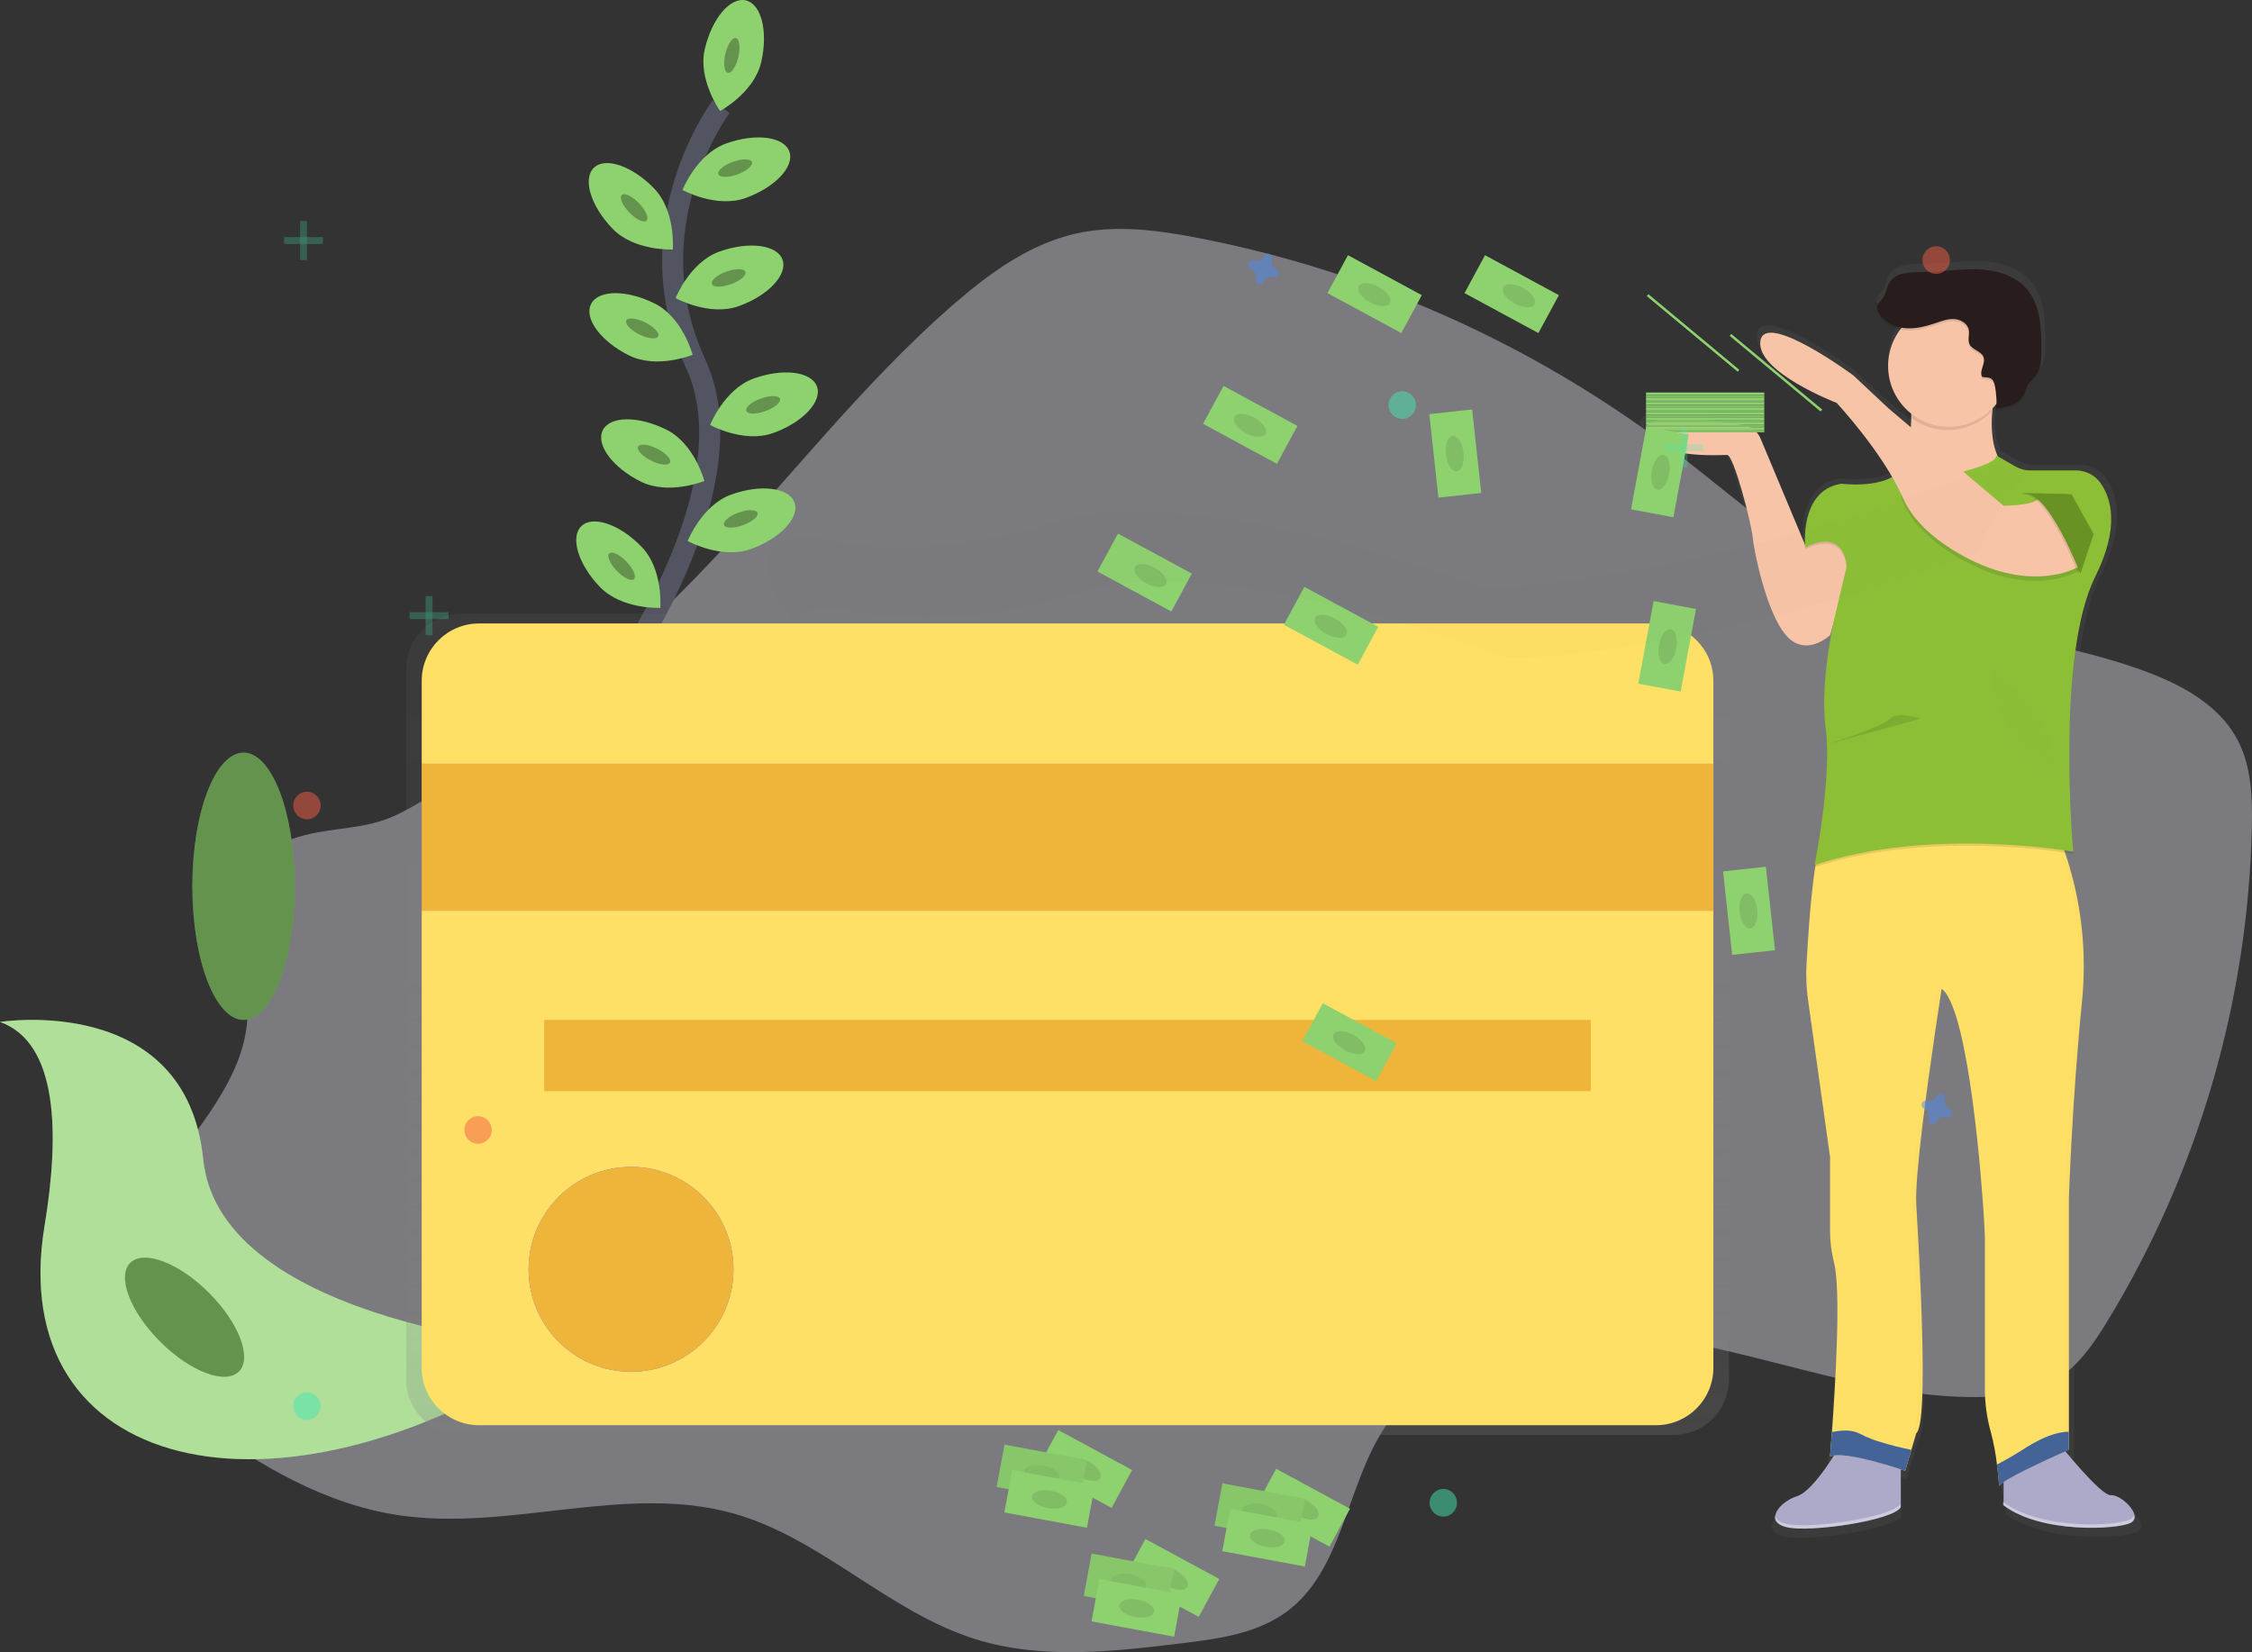 <svg width="214" height="157" viewBox="0 0 214 157" fill="none" xmlns="http://www.w3.org/2000/svg">
<rect x="0" y="0" width="214" height="157" fill="#333333" stroke="none"/>
<g clip-path="url(#clip0)">
<path opacity="0.4" d="M28.321 79.541C25.506 80.392 22.872 82.451 22.169 85.307C21.365 88.59 23.219 91.899 23.487 95.27C24.353 106.313 8.644 114.105 10.885 124.953C11.774 129.266 15.371 132.439 18.915 135.06C24.593 139.246 30.892 142.944 37.867 143.988C48.456 145.574 59.518 140.912 69.809 143.858C78.11 146.236 84.462 153.203 92.706 155.774C98.981 157.732 105.741 156.96 112.26 156.167C115.775 155.741 119.458 155.249 122.294 153.139C127.567 149.213 127.899 141.459 131.43 135.902C136.883 127.332 148.84 125.649 158.865 127.315C168.891 128.98 178.626 133.08 188.784 132.746C190.954 132.674 193.178 132.379 195.072 131.314C197.374 130.02 198.93 127.739 200.305 125.482C208.902 111.325 213.62 95.154 213.987 78.594C214.046 75.749 213.945 72.781 212.607 70.269C210.915 67.092 207.534 65.191 204.168 63.912C196.085 60.836 187.156 60.333 179.235 56.863C171.596 53.517 165.408 47.648 158.756 42.618C145.498 32.615 130.131 25.771 113.827 22.608C110.006 21.869 106.04 21.342 102.243 22.195C97.869 23.177 94.099 25.904 90.708 28.839C81.689 36.648 74.461 46.283 66.149 54.842C60.415 60.744 54.172 66.129 47.491 70.933C44.415 73.15 41.146 75.782 37.718 77.421C34.581 78.92 31.639 78.542 28.321 79.541Z" fill="#E7E5EE"/>
<path d="M68.524 10.138C68.524 10.138 60.032 21.417 66.107 34.563C72.182 47.709 55.519 68.832 55.519 68.832" stroke="#535461" stroke-width="2" stroke-miterlimit="10"/>
<path d="M72.332 5.917C71.657 8.82 68.43 10.549 68.43 10.549C68.43 10.549 66.298 7.572 66.973 4.669C67.647 1.766 69.39 -0.308 70.875 0.037C72.36 0.382 73.006 3.015 72.332 5.917Z" fill="#8ED16F"/>
<path d="M70.164 5.412C70.376 4.5 70.271 3.697 69.929 3.618C69.588 3.538 69.139 4.212 68.927 5.124C68.715 6.035 68.82 6.838 69.161 6.918C69.503 6.997 69.952 6.323 70.164 5.412Z" fill="#8ED16F"/>
<path opacity="0.3" d="M70.164 5.412C70.376 4.5 70.271 3.697 69.929 3.618C69.588 3.538 69.139 4.212 68.927 5.124C68.715 6.035 68.82 6.838 69.161 6.918C69.503 6.997 69.952 6.323 70.164 5.412Z" fill="black"/>
<path d="M70.864 18.813C68.06 19.824 64.855 18.053 64.855 18.053C64.855 18.053 66.195 14.645 69.001 13.636C71.806 12.628 74.493 12.977 75.01 14.397C75.526 15.816 73.667 17.802 70.864 18.813Z" fill="#8ED16F"/>
<path d="M70.076 16.575C70.956 16.257 71.572 15.732 71.453 15.402C71.334 15.072 70.524 15.063 69.645 15.381C68.765 15.699 68.149 16.224 68.268 16.554C68.387 16.884 69.197 16.893 70.076 16.575Z" fill="#8ED16F"/>
<path opacity="0.3" d="M70.076 16.575C70.956 16.257 71.572 15.732 71.453 15.402C71.334 15.072 70.524 15.063 69.645 15.381C68.765 15.699 68.149 16.224 68.268 16.554C68.387 16.884 69.197 16.893 70.076 16.575Z" fill="black"/>
<path d="M70.211 29.09C67.408 30.101 64.202 28.329 64.202 28.329C64.202 28.329 65.543 24.922 68.348 23.913C71.154 22.904 73.841 23.254 74.357 24.673C74.874 26.093 73.015 28.081 70.211 29.09Z" fill="#8ED16F"/>
<path d="M69.456 27.007C70.337 26.69 70.954 26.166 70.835 25.836C70.716 25.506 69.906 25.495 69.026 25.812C68.146 26.129 67.529 26.654 67.647 26.984C67.766 27.314 68.576 27.324 69.456 27.007Z" fill="#8ED16F"/>
<path opacity="0.3" d="M69.456 27.007C70.337 26.69 70.954 26.166 70.835 25.836C70.716 25.506 69.906 25.495 69.026 25.812C68.146 26.129 67.529 26.654 67.647 26.984C67.766 27.314 68.576 27.324 69.456 27.007Z" fill="black"/>
<path d="M73.487 41.146C70.684 42.157 67.478 40.386 67.478 40.386C67.478 40.386 68.818 36.978 71.624 35.97C74.43 34.961 77.117 35.31 77.633 36.73C78.15 38.149 76.291 40.142 73.487 41.146Z" fill="#8ED16F"/>
<path d="M72.733 39.069C73.613 38.752 74.23 38.228 74.112 37.898C73.993 37.568 73.183 37.557 72.303 37.874C71.422 38.191 70.805 38.715 70.924 39.045C71.043 39.376 71.853 39.386 72.733 39.069Z" fill="#8ED16F"/>
<path opacity="0.3" d="M72.733 39.069C73.613 38.752 74.23 38.228 74.112 37.898C73.993 37.568 73.183 37.557 72.303 37.874C71.422 38.191 70.805 38.715 70.924 39.045C71.043 39.376 71.853 39.386 72.733 39.069Z" fill="black"/>
<path d="M71.356 52.172C68.552 53.183 65.347 51.412 65.347 51.412C65.347 51.412 66.687 48.004 69.493 46.995C72.299 45.987 74.986 46.336 75.502 47.756C76.018 49.175 74.162 51.164 71.356 52.172Z" fill="#8ED16F"/>
<path d="M70.608 49.908C71.487 49.59 72.103 49.064 71.984 48.735C71.865 48.405 71.055 48.396 70.176 48.714C69.296 49.032 68.68 49.557 68.799 49.887C68.918 50.216 69.728 50.226 70.608 49.908Z" fill="#8ED16F"/>
<path opacity="0.3" d="M70.608 49.908C71.487 49.59 72.103 49.064 71.984 48.735C71.865 48.405 71.055 48.396 70.176 48.714C69.296 49.032 68.68 49.557 68.799 49.887C68.918 50.216 69.728 50.226 70.608 49.908Z" fill="black"/>
<path d="M58.206 21.733C60.276 23.878 63.934 23.711 63.934 23.711C63.934 23.711 64.235 20.061 62.166 17.916C60.096 15.772 57.532 14.889 56.438 15.939C55.343 16.989 56.137 19.589 58.206 21.733Z" fill="#8ED16F"/>
<path d="M61.441 20.972C61.693 20.729 61.371 19.985 60.721 19.312C60.072 18.639 59.34 18.291 59.088 18.535C58.836 18.778 59.158 19.521 59.808 20.194C60.457 20.868 61.189 21.216 61.441 20.972Z" fill="#8ED16F"/>
<path opacity="0.3" d="M61.441 20.972C61.693 20.729 61.371 19.985 60.721 19.312C60.072 18.639 59.34 18.291 59.088 18.535C58.836 18.778 59.158 19.521 59.808 20.194C60.457 20.868 61.189 21.216 61.441 20.972Z" fill="black"/>
<path d="M57.018 55.789C59.087 57.933 62.745 57.766 62.745 57.766C62.745 57.766 63.047 54.117 60.977 51.972C58.907 49.828 56.343 48.944 55.249 49.995C54.155 51.045 54.948 53.644 57.018 55.789Z" fill="#8ED16F"/>
<path d="M60.249 55.031C60.502 54.787 60.18 54.044 59.53 53.371C58.88 52.698 58.149 52.35 57.896 52.593C57.644 52.837 57.966 53.58 58.616 54.253C59.266 54.926 59.997 55.274 60.249 55.031Z" fill="#8ED16F"/>
<path opacity="0.3" d="M60.249 55.031C60.502 54.787 60.18 54.044 59.53 53.371C58.88 52.698 58.149 52.35 57.896 52.593C57.644 52.837 57.966 53.58 58.616 54.253C59.266 54.926 59.997 55.274 60.249 55.031Z" fill="black"/>
<path d="M59.762 33.77C62.429 35.102 65.819 33.717 65.819 33.717C65.819 33.717 64.885 30.177 62.22 28.846C59.555 27.514 56.842 27.528 56.163 28.899C55.484 30.27 57.094 32.438 59.762 33.77Z" fill="#8ED16F"/>
<path d="M62.55 31.967C62.706 31.653 62.154 31.06 61.317 30.642C60.48 30.224 59.675 30.14 59.518 30.454C59.362 30.768 59.913 31.361 60.75 31.779C61.587 32.196 62.393 32.281 62.55 31.967Z" fill="#8ED16F"/>
<path opacity="0.3" d="M62.55 31.967C62.706 31.653 62.154 31.06 61.317 30.642C60.48 30.224 59.675 30.14 59.518 30.454C59.362 30.768 59.913 31.361 60.75 31.779C61.587 32.196 62.393 32.281 62.55 31.967Z" fill="black"/>
<path d="M60.88 45.761C63.547 47.092 66.938 45.708 66.938 45.708C66.938 45.708 66.004 42.168 63.339 40.836C60.674 39.505 57.96 39.518 57.281 40.889C56.602 42.26 58.224 44.442 60.88 45.761Z" fill="#8ED16F"/>
<path d="M63.669 43.959C63.825 43.645 63.274 43.052 62.437 42.634C61.599 42.217 60.794 42.132 60.637 42.446C60.481 42.76 61.032 43.353 61.87 43.771C62.707 44.189 63.512 44.273 63.669 43.959Z" fill="#8ED16F"/>
<path opacity="0.3" d="M63.669 43.959C63.825 43.645 63.274 43.052 62.437 42.634C61.599 42.217 60.794 42.132 60.637 42.446C60.481 42.76 61.032 43.353 61.87 43.771C62.707 44.189 63.512 44.273 63.669 43.959Z" fill="black"/>
<path d="M0 97.115C0 97.115 17.698 94.296 19.311 110.158C20.923 126.02 53.342 128.22 53.342 128.22C53.342 128.22 53.122 128.365 52.733 128.624C25.966 146.202 0.378 139.817 4.234 116.484C5.671 107.807 5.552 99.095 0 97.115Z" fill="#8ED16F"/>
<g opacity="0.3">
<path d="M0 97.115C0 97.115 17.698 94.296 19.311 110.158C20.923 126.02 53.342 128.22 53.342 128.22C53.342 128.22 53.122 128.365 52.733 128.624C25.966 146.202 0.378 139.817 4.234 116.484C5.671 107.807 5.552 99.095 0 97.115Z" fill="white"/>
</g>
<path d="M23.145 96.92C25.832 96.92 28.011 91.235 28.011 84.222C28.011 77.209 25.832 71.524 23.145 71.524C20.457 71.524 18.278 77.209 18.278 84.222C18.278 91.235 20.457 96.92 23.145 96.92Z" fill="#8ED16F"/>
<path opacity="0.3" d="M23.145 96.92C25.832 96.92 28.011 91.235 28.011 84.222C28.011 77.209 25.832 71.524 23.145 71.524C20.457 71.524 18.278 77.209 18.278 84.222C18.278 91.235 20.457 96.92 23.145 96.92Z" fill="black"/>
<path d="M22.7 130.339C23.981 129.057 22.708 125.707 19.857 122.856C17.006 120.004 13.656 118.731 12.375 120.013C11.094 121.294 12.366 124.644 15.218 127.495C18.069 130.347 21.419 131.62 22.7 130.339Z" fill="#8ED16F"/>
<path opacity="0.3" d="M22.7 130.339C23.981 129.057 22.708 125.707 19.857 122.856C17.006 120.004 13.656 118.731 12.375 120.013C11.094 121.294 12.366 124.644 15.218 127.495C18.069 130.347 21.419 131.62 22.7 130.339Z" fill="black"/>
<path d="M159.048 58.329H43.844C42.452 58.329 41.117 58.882 40.132 59.867C39.148 60.851 38.595 62.186 38.595 63.578V131.107C38.595 132.5 39.148 133.835 40.132 134.819C41.117 135.804 42.452 136.357 43.844 136.357H159.048C160.44 136.357 161.775 135.804 162.759 134.819C163.744 133.835 164.297 132.5 164.297 131.107V63.578C164.297 62.186 163.744 60.851 162.759 59.867C161.775 58.882 160.44 58.329 159.048 58.329Z" fill="url(#paint0_linear)"/>
<path d="M157.365 59.248H45.525C42.514 59.248 40.074 61.688 40.074 64.699V129.987C40.074 132.998 42.514 135.438 45.525 135.438H157.365C160.375 135.438 162.816 132.998 162.816 129.987V64.699C162.816 61.688 160.375 59.248 157.365 59.248Z" fill="#FFE066"/>
<path d="M162.816 72.581H40.074V86.549H162.816V72.581Z" fill="#6C63FF"/>
<path d="M162.816 72.581H40.074V86.549H162.816V72.581Z" fill="#EFB53A"/>
<path d="M151.177 96.92H51.714V103.692H151.177V96.92Z" fill="#EFB53A"/>
<path d="M59.966 130.36C65.343 130.36 69.701 126.001 69.701 120.624C69.701 115.247 65.343 110.888 59.966 110.888C54.589 110.888 50.231 115.247 50.231 120.624C50.231 126.001 54.589 130.36 59.966 130.36Z" fill="#6C63FF"/>
<path d="M59.966 130.36C65.343 130.36 69.701 126.001 69.701 120.624C69.701 115.247 65.343 110.888 59.966 110.888C54.589 110.888 50.231 115.247 50.231 120.624C50.231 126.001 54.589 130.36 59.966 130.36Z" fill="#EFB53A"/>
<path d="M155.838 40.461C155.995 40.958 156.328 41.38 156.776 41.647C158.795 42.981 163.185 42.697 163.712 42.697C163.824 42.697 163.971 42.897 164.134 43.234C164.91 44.833 166.111 49.522 166.193 50.577C166.3 51.853 167.487 57.828 169.429 60.054C169.488 60.122 169.548 60.186 169.605 60.245C171.51 62.159 173.744 60.054 173.744 60.054L174.065 58.94C173.975 59.379 173.874 59.891 173.773 60.465C173.722 60.752 173.672 61.058 173.623 61.372C173.334 63.143 173.182 64.933 173.169 66.727C173.164 67.378 173.191 68.029 173.252 68.678C173.27 68.858 173.289 69.036 173.314 69.21C173.413 70 173.461 70.795 173.459 71.592C173.441 76.32 172.235 82.202 172.235 82.202L172.281 82.187C172.252 82.334 172.235 82.407 172.235 82.407L172.305 82.385C172.271 82.603 172.239 82.826 172.208 83.055C171.8 86.021 171.565 89.713 171.453 91.844C171.395 92.968 171.445 94.096 171.602 95.21L173.746 110.308V117.339C173.739 118.404 173.869 119.466 174.133 120.499C174.832 123.155 174.256 132.428 173.933 136.827C173.843 138.026 173.773 138.866 173.753 139.107V139.18L173.814 139.156C173.814 139.206 173.814 139.233 173.814 139.233C173.906 139.194 174.002 139.165 174.1 139.149C173.25 140.468 171.71 142.647 170.525 143.014C169.827 143.227 169.207 143.638 168.739 144.199L168.708 144.24L168.664 144.302C168.518 144.498 168.429 144.731 168.407 144.974C168.39 144.932 168.377 144.889 168.368 144.845C168.278 145.335 168.572 145.783 169.497 146C170.036 146.103 170.585 146.147 171.134 146.132C174.342 146.132 180.035 145.146 180.663 144.084V140.424L180.766 140.457V140.49L181.159 140.619L182.238 136.998C183.532 136.04 182.458 118.895 182.238 114.955C182.041 111.365 184.262 97.082 184.655 94.566L184.602 94.503L184.662 94.136C184.741 94.193 184.814 94.258 184.881 94.329C185.01 94.482 185.123 94.649 185.218 94.826C185.403 95.14 185.563 95.469 185.694 95.81C187.865 101.224 188.843 116.706 188.843 118.095V132.654C188.838 134.091 189.038 135.521 189.436 136.901C189.635 137.628 189.789 138.366 189.897 139.112C189.944 139.404 189.983 139.694 190.02 139.971C190.058 140.248 190.095 140.564 190.124 140.824C190.124 140.892 190.139 140.958 190.146 141.019C190.152 141.081 190.146 141.078 190.146 141.109C190.205 141.683 190.236 142.058 190.236 142.058C190.244 142.027 190.259 141.998 190.28 141.973L190.291 142.111C190.306 142.059 190.336 142.012 190.376 141.975C190.466 141.887 190.563 141.808 190.666 141.738V143.588L190.614 143.548V143.867C192.85 145.554 196.491 146.064 199.286 146.044C201.098 146.044 202.566 145.825 203.076 145.57C203.805 145.211 203.405 144.377 202.742 143.737C202.228 143.241 201.558 142.858 201.134 142.907C200.426 142.983 198.007 140.243 196.739 138.743L196.882 138.679L197.084 138.591V114.316C197.084 114.316 197.409 104.731 198.378 95.252C198.838 90.474 198.273 85.652 196.72 81.11L196.689 81.02L196.983 81.066C197.295 81.115 197.462 81.143 197.462 81.143C197.462 81.143 197.462 81.069 197.442 80.924H197.462C197.462 80.924 197.084 76.812 197.08 71.649C197.08 65.795 197.574 58.658 199.62 54.62C200.797 52.295 201.191 50.445 201.158 48.986C201.209 47.702 200.84 46.437 200.105 45.383C199.797 44.958 199.378 44.627 198.895 44.425L198.853 44.4H198.831C198.478 44.257 198.1 44.183 197.719 44.181H193.301C192.789 44.181 192.287 44.048 191.842 43.796L190.113 42.816C189.537 41.557 189.454 39.997 189.577 38.534C189.577 38.417 189.599 38.301 189.61 38.186L189.735 38.055C189.832 37.951 189.922 37.835 190.009 37.736C190.007 37.823 190.001 37.909 189.99 37.995C189.968 38.134 189.93 38.215 189.871 38.233C190.816 38.109 191.87 37.923 192.45 37.193C192.475 37.165 192.497 37.134 192.519 37.103C192.69 36.826 192.832 36.531 192.943 36.224C193.024 36.015 193.133 35.817 193.266 35.635C193.411 35.446 193.6 35.293 193.756 35.112L193.782 35.082C194.338 34.422 194.369 33.478 194.375 32.616C194.386 30.524 194.325 28.222 192.925 26.653C191.763 25.348 189.908 24.853 188.149 24.796C186.389 24.739 184.633 25.055 182.875 25.064C181.68 25.064 180.239 25.044 179.58 26.033C179.257 26.519 179.217 27.154 178.866 27.62C178.664 27.888 178.354 28.119 178.336 28.453C178.334 28.607 178.373 28.758 178.45 28.892V28.907C178.877 29.747 179.782 30.27 180.727 30.434C180.567 30.627 180.42 30.829 180.287 31.041C179.71 31.963 179.406 33.029 179.408 34.117C179.408 34.245 179.408 34.37 179.422 34.495C179.52 35.972 180.178 37.356 181.263 38.364C181.245 38.487 181.228 38.611 181.208 38.731L181.247 38.767C181.372 38.879 181.501 38.986 181.636 39.087L181.685 39.125C181.685 39.202 181.685 39.279 181.685 39.344C181.685 39.472 181.685 39.602 181.671 39.727C181.658 39.852 181.671 39.929 181.658 40.03L181.63 40.006L179.483 38.213L176.031 35.018C176.031 35.018 167.401 28.736 166.968 31.722C166.916 32.252 167.062 32.783 167.379 33.212C168.963 35.629 174.41 37.685 174.41 37.685C174.41 37.685 177.657 41.12 179.83 44.822C179.753 44.864 179.676 44.904 179.595 44.941C177.662 45.84 174.841 45.459 174.841 45.459C171.582 45.967 171.288 49.538 171.305 50.981C171.305 51.049 171.305 51.115 171.305 51.175C171.305 51.234 171.305 51.247 171.305 51.28L166.981 41.126L166.968 41.096C166.827 40.765 166.605 40.475 166.322 40.253C166.04 40.031 165.706 39.884 165.351 39.826C162.46 39.34 155.233 38.327 155.838 40.461ZM173.94 139.118C174.003 139.103 174.067 139.092 174.131 139.083L174.111 139.114L173.94 139.118Z" fill="url(#paint1_linear)"/>
<path d="M195.544 137.042C195.544 137.042 199.64 142.19 200.586 142.085C201.533 141.979 203.737 144.08 202.478 144.721C201.219 145.363 193.971 145.772 190.394 143.041V138.925L195.544 137.042Z" fill="#ACA9C9"/>
<path d="M174.85 137.356C174.85 137.356 172.433 141.663 170.754 142.19C169.075 142.718 167.603 144.607 169.809 145.133C172.015 145.658 179.894 144.502 180.628 143.241V137.671L174.85 137.356Z" fill="#ACA9C9"/>
<path d="M171.815 95.048L173.903 109.941V116.864C173.896 117.915 174.023 118.962 174.28 119.98C174.962 122.602 174.401 131.747 174.085 136.086C173.982 137.501 173.903 138.407 173.903 138.407C175.267 137.776 181.045 139.771 181.045 139.771L181.63 137.783L182.096 136.201C183.357 135.256 182.315 118.343 182.096 114.447C181.953 111.787 183.139 103.16 183.899 97.99C184.119 96.529 184.297 95.353 184.405 94.646C184.473 94.206 184.51 93.962 184.51 93.962C184.742 94.151 184.934 94.383 185.077 94.646C185.258 94.956 185.413 95.281 185.541 95.617C187.654 100.958 188.617 116.229 188.617 117.59V131.951C188.612 133.368 188.807 134.778 189.195 136.141C189.455 137.135 189.645 138.146 189.764 139.167C189.913 140.307 189.983 141.226 189.983 141.226C190.089 140.595 196.601 137.758 196.601 137.758V113.808C196.601 113.808 196.915 104.36 197.862 95.004C198.269 90.748 197.859 86.454 196.654 82.352C196.392 81.457 196.131 80.7 195.905 80.1C195.52 79.078 195.245 78.513 195.245 78.513H173.793C173.432 78.581 173.134 79.306 172.863 80.407C172.688 81.145 172.534 82.051 172.4 83.044C172.002 85.969 171.774 89.609 171.664 91.714C171.608 92.828 171.659 93.944 171.815 95.048Z" fill="#FFE066"/>
<g opacity="0.1">
<path opacity="0.1" d="M196.223 137.827V113.876C196.223 113.876 196.537 104.428 197.484 95.072C198.431 85.716 194.847 78.579 194.847 78.579H195.267C195.267 78.579 198.837 85.722 197.904 95.072C196.97 104.421 196.642 113.876 196.642 113.876V137.827C196.642 137.827 190.13 140.663 190.025 141.294C190.025 141.294 190.025 141.153 189.992 140.912C191.411 139.925 196.223 137.827 196.223 137.827Z" fill="black"/>
<path opacity="0.1" d="M174.533 138.341C174.335 138.345 174.139 138.385 173.955 138.459V138.354C174.147 138.335 174.34 138.33 174.533 138.341Z" fill="black"/>
<path opacity="0.1" d="M181.728 136.253C182.989 135.308 181.948 118.396 181.728 114.5C181.509 110.604 184.145 94.017 184.145 94.017C184.283 94.124 184.405 94.249 184.508 94.391C184.121 96.869 181.959 110.96 182.15 114.5C182.37 118.387 183.411 135.3 182.15 136.253L181.1 139.824L180.718 139.696L181.728 136.253Z" fill="black"/>
</g>
<path d="M176.108 52.583L173.911 60.357C173.911 60.357 171.6 62.554 169.71 60.357C167.821 58.16 166.656 52.269 166.542 51.008C166.428 49.746 164.756 43.234 164.125 43.234C163.495 43.234 157.193 43.653 156.457 41.036C155.868 38.931 162.904 39.938 165.72 40.41C166.067 40.469 166.394 40.615 166.669 40.834C166.944 41.053 167.16 41.338 167.296 41.663L171.615 51.979C171.615 51.979 173.902 49.327 176.108 52.583Z" fill="#F7C4A7"/>
<path d="M190.289 34.515C190.289 34.515 187.558 42.183 191.025 44.915C194.492 47.646 178.626 48.382 178.626 48.382L180.779 46.334C180.779 46.334 182.302 40.294 181.252 35.251L190.289 34.515Z" fill="#F7C4A7"/>
<path opacity="0.1" d="M186.927 44.915C186.927 44.915 189.711 44.231 189.711 43.497L192.178 44.915H198.376C198.376 44.915 202.894 47.435 199.112 55C195.331 62.565 197.012 81.148 197.012 81.148C197.012 81.148 183.568 78.731 172.433 82.409C172.433 82.409 174.113 74.11 173.483 69.383C172.852 64.657 174.533 58.039 174.533 58.039L175.478 54.046C175.478 54.046 175.425 50.311 171.538 52.207C171.538 52.207 170.961 46.798 174.953 46.167C174.953 46.167 179.567 46.798 180.94 44.486C180.94 44.495 183.987 46.281 186.927 44.915Z" fill="black"/>
<path d="M186.927 44.706C186.927 44.706 189.711 44.023 189.711 43.289L191.519 44.328C191.951 44.575 192.441 44.706 192.939 44.706H197.273C197.727 44.705 198.173 44.811 198.577 45.017C198.981 45.222 199.33 45.521 199.596 45.888C200.591 47.288 201.483 50.047 199.112 54.791C195.331 62.354 197.012 80.939 197.012 80.939C197.012 80.939 183.568 78.522 172.433 82.2C172.433 82.2 174.114 73.901 173.483 69.175C172.852 64.448 174.533 57.846 174.533 57.846L175.478 53.853C175.478 53.853 175.425 50.118 171.538 52.014C171.538 52.014 170.976 46.754 174.788 46.002C174.894 45.979 175.003 45.971 175.111 45.98C175.926 46.066 179.725 46.341 180.942 44.282C180.94 44.284 183.987 46.07 186.927 44.706Z" fill="#8CBF36"/>
<path opacity="0.1" d="M197.537 54.264C197.537 54.264 194.175 56.365 188.713 54.264C188.713 54.264 182.726 52.067 180.835 47.751C178.943 43.436 190.392 48.487 190.392 48.487C190.392 48.487 192.809 48.487 193.543 47.962C194.277 47.437 199.427 51.952 197.537 54.264Z" fill="black"/>
<path d="M197.537 53.844C197.537 53.844 194.175 55.945 188.713 53.844C188.713 53.844 182.726 51.647 180.835 47.332C178.943 43.016 174.533 38.29 174.533 38.29C174.533 38.29 166.865 35.348 167.283 32.408C167.7 29.468 176.106 35.664 176.106 35.664L179.468 38.815L190.392 48.059C190.392 48.059 192.809 48.059 193.543 47.534C194.277 47.009 199.427 51.533 197.537 53.844Z" fill="#F7C4A7"/>
<path opacity="0.1" d="M181.151 35.565L190.183 34.829C189.719 36.218 189.403 37.652 189.24 39.107C188.19 40.196 186.755 40.829 185.243 40.87C183.731 40.911 182.263 40.357 181.155 39.327C181.385 38.083 181.384 36.808 181.151 35.565Z" fill="black"/>
<path d="M185.196 40.555C188.386 40.555 190.972 37.969 190.972 34.779C190.972 31.588 188.386 29.002 185.196 29.002C182.006 29.002 179.42 31.588 179.42 34.779C179.42 37.969 182.006 40.555 185.196 40.555Z" fill="#F7C4A7"/>
<path opacity="0.1" d="M188.366 36.033C188.028 35.475 188.716 34.748 188.489 34.137C188.28 33.575 187.45 33.478 187.171 32.953C186.951 32.529 187.171 32.008 187.083 31.54C186.958 30.936 186.307 30.56 185.69 30.529C185.073 30.498 184.477 30.729 183.891 30.927C182.935 31.25 181.929 31.498 180.927 31.384C179.925 31.27 178.925 30.725 178.479 29.83C178.406 29.7 178.368 29.553 178.367 29.404C178.385 29.075 178.688 28.848 178.883 28.584C179.226 28.125 179.266 27.499 179.578 27.02C180.215 26.044 181.614 26.069 182.779 26.064C184.493 26.064 186.198 25.743 187.911 25.8C189.625 25.858 191.427 26.343 192.563 27.631C193.925 29.18 193.986 31.448 193.975 33.513C193.975 34.363 193.94 35.288 193.398 35.945C193.239 36.136 193.046 36.295 192.894 36.49C192.565 36.93 192.477 37.492 192.167 37.938C191.618 38.731 190.546 38.925 189.59 39.052C189.871 39.015 189.638 37.132 189.59 36.958C189.405 36.093 189.205 36.11 188.366 36.033Z" fill="black"/>
<path d="M188.366 35.825C188.028 35.266 188.716 34.539 188.489 33.928C188.28 33.366 187.45 33.269 187.171 32.744C186.951 32.32 187.171 31.799 187.083 31.331C186.958 30.727 186.307 30.351 185.69 30.32C185.073 30.29 184.477 30.52 183.891 30.718C182.935 31.041 181.929 31.289 180.927 31.175C179.925 31.061 178.925 30.516 178.479 29.622C178.406 29.491 178.368 29.345 178.367 29.195C178.385 28.866 178.688 28.639 178.883 28.376C179.226 27.916 179.266 27.29 179.578 26.811C180.215 25.836 181.614 25.86 182.779 25.855C184.493 25.855 186.198 25.535 187.911 25.592C189.625 25.649 191.427 26.134 192.563 27.422C193.925 28.971 193.986 31.239 193.975 33.304C193.975 34.155 193.94 35.08 193.398 35.737C193.239 35.928 193.046 36.086 192.894 36.282C192.565 36.721 192.477 37.283 192.167 37.73C191.618 38.523 190.546 38.716 189.59 38.844C189.871 38.806 189.638 36.923 189.59 36.75C189.405 35.873 189.205 35.899 188.366 35.825Z" fill="#281C1C"/>
<path opacity="0.1" d="M197.484 54.528C197.484 54.528 194.648 47.173 192.442 46.965C190.236 46.756 196.643 46.965 196.643 46.965L198.743 50.746L197.484 54.528Z" fill="black"/>
<path d="M197.695 54.528C197.695 54.528 194.859 47.173 192.653 46.965C190.447 46.756 196.854 46.965 196.854 46.965L198.954 50.746L197.695 54.528Z" fill="#699224"/>
<path d="M189.755 139.184C189.904 140.325 189.974 141.243 189.974 141.243C190.08 140.613 196.592 137.776 196.592 137.776V136.069C196.426 136.062 196.26 136.071 196.096 136.093C194.832 136.262 193.661 136.875 192.58 137.53C191.667 138.129 190.724 138.681 189.755 139.184Z" fill="#618FD8"/>
<path opacity="0.3" d="M189.755 139.184C189.904 140.325 189.974 141.243 189.974 141.243C190.08 140.613 196.592 137.776 196.592 137.776V136.069C196.426 136.062 196.26 136.071 196.096 136.093C194.832 136.262 193.661 136.875 192.58 137.53C191.667 138.129 190.724 138.681 189.755 139.184Z" fill="black"/>
<path d="M173.902 138.407C175.267 137.776 181.045 139.771 181.045 139.771L181.63 137.783C180.621 137.578 179.619 137.323 178.635 137.02C178.176 136.887 177.726 136.721 177.29 136.524C176.999 136.368 176.7 136.229 176.394 136.106C175.64 135.847 174.856 135.957 174.083 136.086C173.982 137.501 173.902 138.407 173.902 138.407Z" fill="#618FD8"/>
<path opacity="0.3" d="M173.902 138.407C175.267 137.776 181.045 139.771 181.045 139.771L181.63 137.783C180.621 137.578 179.619 137.323 178.635 137.02C178.176 136.887 177.726 136.721 177.29 136.524C176.999 136.368 176.7 136.229 176.394 136.106C175.64 135.847 174.856 135.957 174.083 136.086C173.982 137.501 173.902 138.407 173.902 138.407Z" fill="black"/>
<path opacity="0.4" d="M202.421 144.394C202.509 144.357 202.587 144.3 202.65 144.227C202.712 144.155 202.757 144.069 202.782 143.977C202.821 144.122 202.806 144.276 202.739 144.411C202.673 144.545 202.56 144.651 202.421 144.709C201.16 145.339 193.914 145.759 190.337 143.028V142.713C193.914 145.445 201.16 145.025 202.421 144.394Z" fill="white"/>
<path opacity="0.4" d="M169.754 144.814C171.951 145.339 179.839 144.183 180.573 142.922V143.236C179.837 144.498 171.96 145.653 169.754 145.128C168.853 144.908 168.566 144.469 168.656 143.988C168.726 144.344 169.056 144.638 169.754 144.814Z" fill="white"/>
<path opacity="0.1" d="M182.568 68.289C182.568 68.289 180.257 67.553 179.626 68.289C178.995 69.025 173.606 70.75 173.606 70.75" fill="black"/>
<path d="M156.416 39.426H167.654V39.188H156.416V39.426Z" fill="#8ED16F"/>
<path d="M156.416 39.663H167.654V39.426H156.416V39.663Z" fill="#8ED16F"/>
<path opacity="0.1" d="M156.416 39.663H167.654V39.426H156.416V39.663Z" fill="black"/>
<path d="M156.416 39.9H167.654V39.663H156.416V39.9Z" fill="#8ED16F"/>
<path d="M156.416 40.136H167.654V39.898H156.416V40.136Z" fill="#8ED16F"/>
<path opacity="0.1" d="M156.416 40.136H167.654V39.898H156.416V40.136Z" fill="black"/>
<path d="M156.416 40.373H167.654V40.136H156.416V40.373Z" fill="#8ED16F"/>
<path d="M156.416 40.608H167.654V40.371H156.416V40.608Z" fill="#8ED16F"/>
<path opacity="0.1" d="M156.416 40.608H167.654V40.371H156.416V40.608Z" fill="black"/>
<path d="M156.416 40.845H167.654V40.608H156.416V40.845Z" fill="#8ED16F"/>
<path d="M156.416 41.08H167.654V40.843H156.416V41.08Z" fill="#8ED16F"/>
<path opacity="0.1" d="M156.416 41.08H167.654V40.843H156.416V41.08Z" fill="black"/>
<path d="M156.416 37.536H167.654V37.299H156.416V37.536Z" fill="#8ED16F"/>
<path d="M164.365 31.918L173.005 39.105L173.157 38.922L164.516 31.735L164.365 31.918Z" fill="#8ED16F"/>
<path d="M156.487 28.137L165.128 35.324L165.279 35.141L156.639 27.954L156.487 28.137Z" fill="#8ED16F"/>
<path d="M156.416 37.771H167.654V37.534H156.416V37.771Z" fill="#8ED16F"/>
<path opacity="0.1" d="M156.416 37.771H167.654V37.534H156.416V37.771Z" fill="black"/>
<path d="M156.416 38.011H167.654V37.773H156.416V38.011Z" fill="#8ED16F"/>
<path d="M156.416 38.246H167.654V38.008H156.416V38.246Z" fill="#8ED16F"/>
<path opacity="0.1" d="M156.416 38.246H167.654V38.008H156.416V38.246Z" fill="black"/>
<path d="M156.416 38.481H167.654V38.244H156.416V38.481Z" fill="#8ED16F"/>
<path d="M156.416 38.718H167.654V38.481H156.416V38.718Z" fill="#8ED16F"/>
<path opacity="0.1" d="M156.416 38.718H167.654V38.481H156.416V38.718Z" fill="black"/>
<path d="M156.416 38.953H167.654V38.716H156.416V38.953Z" fill="#8ED16F"/>
<path d="M156.416 39.191H167.654V38.953H156.416V39.191Z" fill="#8ED16F"/>
<path opacity="0.1" d="M156.416 39.191H167.654V38.953H156.416V39.191Z" fill="black"/>
<path d="M154.991 48.405L159.018 49.152L160.475 41.304L156.448 40.556L154.991 48.405Z" fill="#8ED16F"/>
<path d="M158.614 45.032C158.784 44.12 158.552 43.311 158.096 43.226C157.64 43.142 157.133 43.813 156.964 44.726C156.794 45.639 157.027 46.447 157.482 46.532C157.938 46.616 158.445 45.945 158.614 45.032Z" fill="#8ED16F"/>
<path opacity="0.1" d="M158.614 45.032C158.784 44.12 158.552 43.311 158.096 43.226C157.64 43.142 157.133 43.813 156.964 44.726C156.794 45.639 157.027 46.447 157.482 46.532C157.938 46.616 158.445 45.945 158.614 45.032Z" fill="black"/>
<path d="M155.68 64.971L159.707 65.718L161.164 57.87L157.137 57.122L155.68 64.971Z" fill="#8ED16F"/>
<path d="M159.301 61.597C159.471 60.684 159.238 59.875 158.783 59.791C158.327 59.706 157.82 60.377 157.651 61.29C157.481 62.203 157.713 63.011 158.169 63.096C158.625 63.181 159.132 62.509 159.301 61.597Z" fill="#8ED16F"/>
<path opacity="0.1" d="M159.301 61.597C159.471 60.684 159.238 59.875 158.783 59.791C158.327 59.706 157.82 60.377 157.651 61.29C157.481 62.203 157.713 63.011 158.169 63.096C158.625 63.181 159.132 62.509 159.301 61.597Z" fill="black"/>
<path d="M141.116 24.251L139.167 27.854L146.187 31.653L148.136 28.051L141.116 24.251Z" fill="#8ED16F"/>
<path d="M145.815 28.914C146.037 28.506 145.555 27.814 144.738 27.368C143.921 26.922 143.079 26.892 142.856 27.3C142.634 27.708 143.116 28.4 143.933 28.845C144.749 29.291 145.592 29.322 145.815 28.914Z" fill="#8ED16F"/>
<path opacity="0.1" d="M145.815 28.914C146.037 28.506 145.555 27.814 144.738 27.368C143.921 26.922 143.079 26.892 142.856 27.3C142.634 27.708 143.116 28.4 143.933 28.845C144.749 29.291 145.592 29.322 145.815 28.914Z" fill="black"/>
<path d="M125.702 95.339L123.753 98.941L130.773 102.74L132.722 99.138L125.702 95.339Z" fill="#8ED16F"/>
<path d="M129.693 99.887C129.913 99.48 129.43 98.791 128.614 98.349C127.797 97.907 126.957 97.88 126.736 98.287C126.516 98.695 126.999 99.384 127.815 99.826C128.631 100.267 129.472 100.295 129.693 99.887Z" fill="#8ED16F"/>
<path opacity="0.1" d="M129.693 99.887C129.913 99.48 129.43 98.791 128.614 98.349C127.797 97.907 126.957 97.88 126.736 98.287C126.516 98.695 126.999 99.384 127.815 99.826C128.631 100.267 129.472 100.295 129.693 99.887Z" fill="black"/>
<path d="M116.271 36.675L114.321 40.277L121.342 44.077L123.291 40.474L116.271 36.675Z" fill="#8ED16F"/>
<path d="M120.26 41.221C120.48 40.813 119.997 40.124 119.181 39.682C118.364 39.241 117.524 39.213 117.303 39.621C117.083 40.028 117.566 40.717 118.382 41.159C119.198 41.601 120.039 41.628 120.26 41.221Z" fill="#8ED16F"/>
<path opacity="0.1" d="M120.26 41.221C120.48 40.813 119.997 40.124 119.181 39.682C118.364 39.241 117.524 39.213 117.303 39.621C117.083 40.028 117.566 40.717 118.382 41.159C119.198 41.601 120.039 41.628 120.26 41.221Z" fill="black"/>
<path d="M128.091 24.251L126.142 27.853L133.162 31.652L135.111 28.05L128.091 24.251Z" fill="#8ED16F"/>
<path d="M132.08 28.796C132.301 28.388 131.818 27.7 131.001 27.258C130.185 26.816 129.344 26.788 129.124 27.196C128.903 27.604 129.386 28.293 130.202 28.734C131.019 29.176 131.86 29.204 132.08 28.796Z" fill="#8ED16F"/>
<path opacity="0.1" d="M132.08 28.796C132.301 28.388 131.818 27.7 131.001 27.258C130.185 26.816 129.344 26.788 129.124 27.196C128.903 27.604 129.386 28.293 130.202 28.734C131.019 29.176 131.86 29.204 132.08 28.796Z" fill="black"/>
<path d="M139.892 38.911L135.821 39.356L136.689 47.291L140.76 46.846L139.892 38.911Z" fill="#8ED16F"/>
<path d="M138.42 44.779C138.88 44.728 139.172 43.939 139.071 43.017C138.97 42.094 138.515 41.386 138.054 41.437C137.593 41.487 137.302 42.276 137.403 43.199C137.503 44.122 137.959 44.829 138.42 44.779Z" fill="#8ED16F"/>
<path opacity="0.1" d="M138.42 44.779C138.88 44.728 139.172 43.939 139.071 43.017C138.97 42.094 138.515 41.386 138.054 41.437C137.593 41.487 137.302 42.276 137.403 43.199C137.503 44.122 137.959 44.829 138.42 44.779Z" fill="black"/>
<path d="M167.805 82.364L163.734 82.809L164.601 90.744L168.673 90.299L167.805 82.364Z" fill="#8ED16F"/>
<path d="M166.334 88.232C166.795 88.181 167.087 87.392 166.986 86.469C166.885 85.547 166.429 84.839 165.969 84.89C165.508 84.94 165.216 85.729 165.317 86.652C165.418 87.575 165.873 88.282 166.334 88.232Z" fill="#8ED16F"/>
<path opacity="0.1" d="M166.334 88.232C166.795 88.181 167.087 87.392 166.986 86.469C166.885 85.547 166.429 84.839 165.969 84.89C165.508 84.94 165.216 85.729 165.317 86.652C165.418 87.575 165.873 88.282 166.334 88.232Z" fill="black"/>
<path d="M123.951 55.768L122.002 59.37L129.022 63.169L130.971 59.567L123.951 55.768Z" fill="#8ED16F"/>
<path d="M127.938 60.316C128.159 59.908 127.676 59.22 126.86 58.778C126.043 58.336 125.203 58.308 124.982 58.716C124.761 59.124 125.244 59.812 126.061 60.254C126.877 60.696 127.718 60.724 127.938 60.316Z" fill="#8ED16F"/>
<path opacity="0.1" d="M127.938 60.316C128.159 59.908 127.676 59.22 126.86 58.778C126.043 58.336 125.203 58.308 124.982 58.716C124.761 59.124 125.244 59.812 126.061 60.254C126.877 60.696 127.718 60.724 127.938 60.316Z" fill="black"/>
<path d="M106.236 50.708L104.286 54.31L111.307 58.109L113.256 54.507L106.236 50.708Z" fill="#8ED16F"/>
<path d="M110.808 55.496C111.03 55.088 110.548 54.396 109.731 53.95C108.915 53.505 108.072 53.474 107.85 53.882C107.627 54.29 108.109 54.982 108.926 55.427C109.743 55.873 110.585 55.904 110.808 55.496Z" fill="#8ED16F"/>
<path opacity="0.1" d="M110.808 55.496C111.03 55.088 110.548 54.396 109.731 53.95C108.915 53.505 108.072 53.474 107.85 53.882C107.627 54.29 108.109 54.982 108.926 55.427C109.743 55.873 110.585 55.904 110.808 55.496Z" fill="black"/>
<path d="M100.562 135.898L98.613 139.5L105.633 143.299L107.582 139.697L100.562 135.898Z" fill="#8ED16F"/>
<path d="M104.551 140.444C104.771 140.037 104.288 139.348 103.472 138.906C102.656 138.464 101.815 138.437 101.594 138.844C101.374 139.252 101.857 139.941 102.673 140.383C103.489 140.824 104.33 140.852 104.551 140.444Z" fill="#8ED16F"/>
<path opacity="0.1" d="M104.551 140.444C104.771 140.037 104.288 139.348 103.472 138.906C102.656 138.464 101.815 138.437 101.594 138.844C101.374 139.252 101.857 139.941 102.673 140.383C103.489 140.824 104.33 140.852 104.551 140.444Z" fill="black"/>
<path d="M95.454 137.286L94.707 141.313L102.556 142.769L103.303 138.742L95.454 137.286Z" fill="#8ED16F"/>
<path opacity="0.05" d="M95.454 137.286L94.707 141.313L102.556 142.769L103.303 138.742L95.454 137.286Z" fill="black"/>
<path d="M100.65 140.385C100.734 139.93 100.063 139.423 99.15 139.253C98.237 139.084 97.429 139.316 97.344 139.772C97.26 140.228 97.931 140.735 98.844 140.904C99.757 141.073 100.565 140.841 100.65 140.385Z" fill="#8ED16F"/>
<path opacity="0.1" d="M100.65 140.385C100.734 139.93 100.063 139.423 99.15 139.253C98.237 139.084 97.429 139.316 97.344 139.772C97.26 140.228 97.931 140.735 98.844 140.904C99.757 141.073 100.565 140.841 100.65 140.385Z" fill="black"/>
<path d="M96.19 139.701L95.443 143.728L103.291 145.184L104.038 141.157L96.19 139.701Z" fill="#8ED16F"/>
<path d="M101.383 142.8C101.467 142.345 100.796 141.838 99.883 141.669C98.971 141.499 98.162 141.731 98.078 142.187C97.993 142.643 98.664 143.15 99.577 143.319C100.49 143.488 101.298 143.256 101.383 142.8Z" fill="#8ED16F"/>
<path opacity="0.1" d="M101.383 142.8C101.467 142.345 100.796 141.838 99.883 141.669C98.971 141.499 98.162 141.731 98.078 142.187C97.993 142.643 98.664 143.15 99.577 143.319C100.49 143.488 101.298 143.256 101.383 142.8Z" fill="black"/>
<path d="M108.843 146.251L106.893 149.853L113.914 153.652L115.863 150.05L108.843 146.251Z" fill="#8ED16F"/>
<path d="M112.834 150.798C113.054 150.39 112.571 149.701 111.755 149.259C110.939 148.818 110.098 148.79 109.877 149.198C109.657 149.605 110.14 150.294 110.956 150.736C111.773 151.178 112.613 151.205 112.834 150.798Z" fill="#8ED16F"/>
<path opacity="0.1" d="M112.834 150.798C113.054 150.39 112.571 149.701 111.755 149.259C110.939 148.818 110.098 148.79 109.877 149.198C109.657 149.605 110.14 150.294 110.956 150.736C111.773 151.178 112.613 151.205 112.834 150.798Z" fill="black"/>
<path d="M103.737 147.637L102.99 151.664L110.838 153.12L111.585 149.093L103.737 147.637Z" fill="#8ED16F"/>
<path opacity="0.05" d="M103.737 147.637L102.99 151.664L110.838 153.12L111.585 149.093L103.737 147.637Z" fill="black"/>
<path d="M108.93 150.736C109.014 150.28 108.343 149.773 107.43 149.604C106.517 149.434 105.709 149.667 105.624 150.122C105.54 150.578 106.211 151.085 107.124 151.254C108.037 151.424 108.845 151.191 108.93 150.736Z" fill="#8ED16F"/>
<path opacity="0.1" d="M108.93 150.736C109.014 150.28 108.343 149.773 107.43 149.604C106.517 149.434 105.709 149.667 105.624 150.122C105.54 150.578 106.211 151.085 107.124 151.254C108.037 151.424 108.845 151.191 108.93 150.736Z" fill="black"/>
<path d="M104.472 150.054L103.725 154.081L111.573 155.537L112.32 151.51L104.472 150.054Z" fill="#8ED16F"/>
<path d="M109.667 153.153C109.751 152.698 109.08 152.191 108.167 152.022C107.255 151.852 106.446 152.084 106.362 152.54C106.277 152.996 106.948 153.503 107.861 153.672C108.774 153.841 109.582 153.609 109.667 153.153Z" fill="#8ED16F"/>
<path opacity="0.1" d="M109.667 153.153C109.751 152.698 109.08 152.191 108.167 152.022C107.255 151.852 106.446 152.084 106.362 152.54C106.277 152.996 106.948 153.503 107.861 153.672C108.774 153.841 109.582 153.609 109.667 153.153Z" fill="black"/>
<path d="M121.267 139.579L119.318 143.181L126.338 146.98L128.287 143.378L121.267 139.579Z" fill="#8ED16F"/>
<path d="M125.254 144.124C125.475 143.717 124.992 143.028 124.175 142.586C123.359 142.144 122.518 142.117 122.298 142.524C122.077 142.932 122.56 143.621 123.376 144.063C124.193 144.505 125.033 144.532 125.254 144.124Z" fill="#8ED16F"/>
<path opacity="0.1" d="M125.254 144.124C125.475 143.717 124.992 143.028 124.175 142.586C123.359 142.144 122.518 142.117 122.298 142.524C122.077 142.932 122.56 143.621 123.376 144.063C124.193 144.505 125.033 144.532 125.254 144.124Z" fill="black"/>
<path d="M116.16 140.966L115.413 144.993L123.261 146.449L124.008 142.422L116.16 140.966Z" fill="#8ED16F"/>
<path opacity="0.05" d="M116.16 140.966L115.413 144.993L123.261 146.449L124.008 142.422L116.16 140.966Z" fill="black"/>
<path d="M121.353 144.065C121.437 143.609 120.766 143.102 119.853 142.933C118.941 142.764 118.132 142.996 118.048 143.452C117.963 143.908 118.634 144.414 119.547 144.584C120.46 144.753 121.268 144.521 121.353 144.065Z" fill="#8ED16F"/>
<path opacity="0.1" d="M121.353 144.065C121.437 143.609 120.766 143.102 119.853 142.933C118.941 142.764 118.132 142.996 118.048 143.452C117.963 143.908 118.634 144.414 119.547 144.584C120.46 144.753 121.268 144.521 121.353 144.065Z" fill="black"/>
<path d="M116.895 143.383L116.148 147.41L123.996 148.866L124.743 144.839L116.895 143.383Z" fill="#8ED16F"/>
<path d="M122.09 146.483C122.175 146.027 121.503 145.52 120.591 145.351C119.678 145.181 118.869 145.414 118.785 145.869C118.7 146.325 119.372 146.832 120.284 147.001C121.197 147.171 122.005 146.938 122.09 146.483Z" fill="#8ED16F"/>
<path opacity="0.1" d="M122.09 146.483C122.175 146.027 121.503 145.52 120.591 145.351C119.678 145.181 118.869 145.414 118.785 145.869C118.7 146.325 119.372 146.832 120.284 147.001C121.197 147.171 122.005 146.938 122.09 146.483Z" fill="black"/>
<g opacity="0.1">
<path opacity="0.1" d="M79.773 57.756C79.773 57.756 89.258 60.626 102.538 56.321C115.819 52.016 143.321 62.54 143.321 62.54C143.321 62.54 160.97 62.54 187.984 52.447C190.121 46.749 195.016 41.971 195.016 41.971C162.757 55.842 140.949 55.842 140.949 55.842C140.949 55.842 113.44 45.319 100.162 49.625C86.883 53.93 77.397 51.06 77.397 51.06C70.758 50.582 73.603 56.322 73.603 56.322L75.555 59.426C75.962 58.38 77.097 57.563 79.773 57.756Z" fill="black"/>
<path opacity="0.1" d="M190.753 64.931C190.265 64.531 189.81 64.093 189.391 63.62C189.282 66.444 190.248 69.253 193.123 71.627C193.889 72.252 194.592 72.953 195.22 73.719C195.312 70.651 193.993 67.606 190.753 64.931Z" fill="black"/>
</g>
<path opacity="0.5" d="M29.168 77.86C29.887 77.86 30.47 77.272 30.47 76.547C30.47 75.822 29.887 75.234 29.168 75.234C28.449 75.234 27.866 75.822 27.866 76.547C27.866 77.272 28.449 77.86 29.168 77.86Z" fill="#F55F44"/>
<path opacity="0.5" d="M45.431 108.695C46.149 108.695 46.732 108.108 46.732 107.383C46.732 106.658 46.149 106.07 45.431 106.07C44.712 106.07 44.129 106.658 44.129 107.383C44.129 108.108 44.712 108.695 45.431 108.695Z" fill="#F55F44"/>
<path opacity="0.5" d="M183.99 26.029C184.709 26.029 185.291 25.442 185.291 24.717C185.291 23.992 184.709 23.404 183.99 23.404C183.271 23.404 182.688 23.992 182.688 24.717C182.688 25.442 183.271 26.029 183.99 26.029Z" fill="#F55F44"/>
<path opacity="0.5" d="M121.301 25.583C121.121 25.504 120.977 25.362 120.895 25.183C120.813 25.004 120.799 24.801 120.856 24.613C120.865 24.584 120.871 24.554 120.873 24.524C120.878 24.437 120.856 24.351 120.809 24.279C120.762 24.206 120.693 24.151 120.612 24.121C120.532 24.091 120.444 24.088 120.361 24.113C120.279 24.137 120.206 24.188 120.155 24.257C120.137 24.282 120.121 24.308 120.11 24.337C120.031 24.517 119.89 24.661 119.713 24.744C119.537 24.826 119.336 24.84 119.149 24.783C119.121 24.774 119.091 24.768 119.061 24.766C118.975 24.761 118.89 24.783 118.818 24.831C118.746 24.878 118.691 24.948 118.662 25.029C118.632 25.11 118.629 25.199 118.653 25.282C118.678 25.365 118.728 25.438 118.797 25.49C118.821 25.509 118.848 25.524 118.876 25.536C119.053 25.616 119.196 25.758 119.277 25.936C119.358 26.115 119.371 26.317 119.314 26.504C119.305 26.533 119.3 26.563 119.298 26.593C119.292 26.68 119.315 26.766 119.362 26.838C119.409 26.911 119.478 26.966 119.558 26.996C119.639 27.026 119.727 27.029 119.809 27.005C119.892 26.98 119.964 26.929 120.016 26.86C120.034 26.835 120.049 26.809 120.061 26.78C120.139 26.6 120.28 26.454 120.457 26.372C120.635 26.289 120.836 26.275 121.023 26.332C121.052 26.341 121.081 26.347 121.111 26.349C121.197 26.354 121.282 26.332 121.353 26.285C121.425 26.238 121.48 26.168 121.51 26.087C121.54 26.006 121.543 25.918 121.519 25.835C121.495 25.752 121.446 25.679 121.378 25.627C121.354 25.609 121.328 25.595 121.301 25.583Z" fill="#4D8AF0"/>
<path opacity="0.5" d="M185.267 105.404C185.088 105.325 184.943 105.183 184.861 105.004C184.78 104.825 184.766 104.622 184.822 104.434C184.831 104.405 184.837 104.375 184.839 104.345C184.845 104.258 184.822 104.172 184.775 104.1C184.728 104.027 184.659 103.972 184.578 103.942C184.498 103.912 184.41 103.909 184.327 103.933C184.245 103.958 184.172 104.009 184.121 104.078C184.103 104.102 184.088 104.129 184.076 104.157C183.998 104.338 183.857 104.484 183.679 104.566C183.502 104.649 183.301 104.663 183.114 104.606C183.085 104.596 183.056 104.591 183.026 104.589C182.94 104.583 182.855 104.606 182.783 104.653C182.711 104.701 182.656 104.77 182.626 104.852C182.596 104.933 182.593 105.022 182.618 105.105C182.642 105.188 182.692 105.261 182.761 105.313C182.785 105.331 182.812 105.347 182.84 105.359C183.019 105.437 183.163 105.58 183.245 105.758C183.327 105.937 183.341 106.14 183.284 106.329C183.275 106.358 183.27 106.388 183.268 106.418C183.262 106.504 183.285 106.59 183.332 106.663C183.379 106.736 183.448 106.791 183.528 106.821C183.609 106.851 183.697 106.854 183.779 106.829C183.862 106.805 183.934 106.754 183.986 106.684C184.004 106.66 184.019 106.633 184.031 106.605C184.109 106.424 184.25 106.279 184.427 106.196C184.605 106.114 184.806 106.1 184.993 106.157C185.022 106.166 185.051 106.172 185.081 106.174C185.167 106.179 185.252 106.156 185.324 106.109C185.396 106.062 185.451 105.992 185.481 105.911C185.511 105.829 185.513 105.741 185.489 105.657C185.465 105.574 185.414 105.501 185.346 105.449C185.321 105.431 185.295 105.416 185.267 105.404Z" fill="#4D8AF0"/>
<path opacity="0.5" d="M137.153 144.122C137.871 144.122 138.454 143.534 138.454 142.809C138.454 142.084 137.871 141.496 137.153 141.496C136.434 141.496 135.851 142.084 135.851 142.809C135.851 143.534 136.434 144.122 137.153 144.122Z" fill="#47E6B1"/>
<path opacity="0.5" d="M29.168 134.938C29.887 134.938 30.47 134.351 30.47 133.626C30.47 132.901 29.887 132.313 29.168 132.313C28.449 132.313 27.866 132.901 27.866 133.626C27.866 134.351 28.449 134.938 29.168 134.938Z" fill="#47E6B1"/>
<path opacity="0.5" d="M133.249 39.808C133.968 39.808 134.551 39.22 134.551 38.495C134.551 37.77 133.968 37.182 133.249 37.182C132.531 37.182 131.948 37.77 131.948 38.495C131.948 39.22 132.531 39.808 133.249 39.808Z" fill="#47E6B1"/>
<g opacity="0.5">
<path opacity="0.5" d="M29.168 21H28.517V24.717H29.168V21Z" fill="#47E6B1"/>
<path opacity="0.5" d="M30.685 23.187V22.53H27V23.187H30.685Z" fill="#47E6B1"/>
</g>
<g opacity="0.5">
<path opacity="0.5" d="M41.094 56.646H40.444V60.363H41.094V56.646Z" fill="#47E6B1"/>
<path opacity="0.5" d="M42.612 58.833V58.176H38.926V58.833H42.612Z" fill="#47E6B1"/>
</g>
<g opacity="0.5">
<path opacity="0.5" d="M160.354 40.681H159.704V44.398H160.354V40.681Z" fill="#47E6B1"/>
<path opacity="0.5" d="M161.874 42.868V42.212H158.188V42.868H161.874Z" fill="#47E6B1"/>
</g>
</g>
<defs>
<linearGradient id="paint0_linear" x1="101.446" y1="136.357" x2="101.446" y2="58.329" gradientUnits="userSpaceOnUse">
<stop stop-color="#808080" stop-opacity="0.25"/>
<stop offset="0.54" stop-color="#808080" stop-opacity="0.12"/>
<stop offset="1" stop-color="#808080" stop-opacity="0.1"/>
</linearGradient>
<linearGradient id="paint1_linear" x1="-141165" y1="91978.2" x2="-141165" y2="24973.5" gradientUnits="userSpaceOnUse">
<stop stop-color="#808080" stop-opacity="0.25"/>
<stop offset="0.54" stop-color="#808080" stop-opacity="0.12"/>
<stop offset="1" stop-color="#808080" stop-opacity="0.1"/>
</linearGradient>
<clipPath id="clip0">
<rect width="214" height="157" fill="white"/>
</clipPath>
</defs>
</svg>
